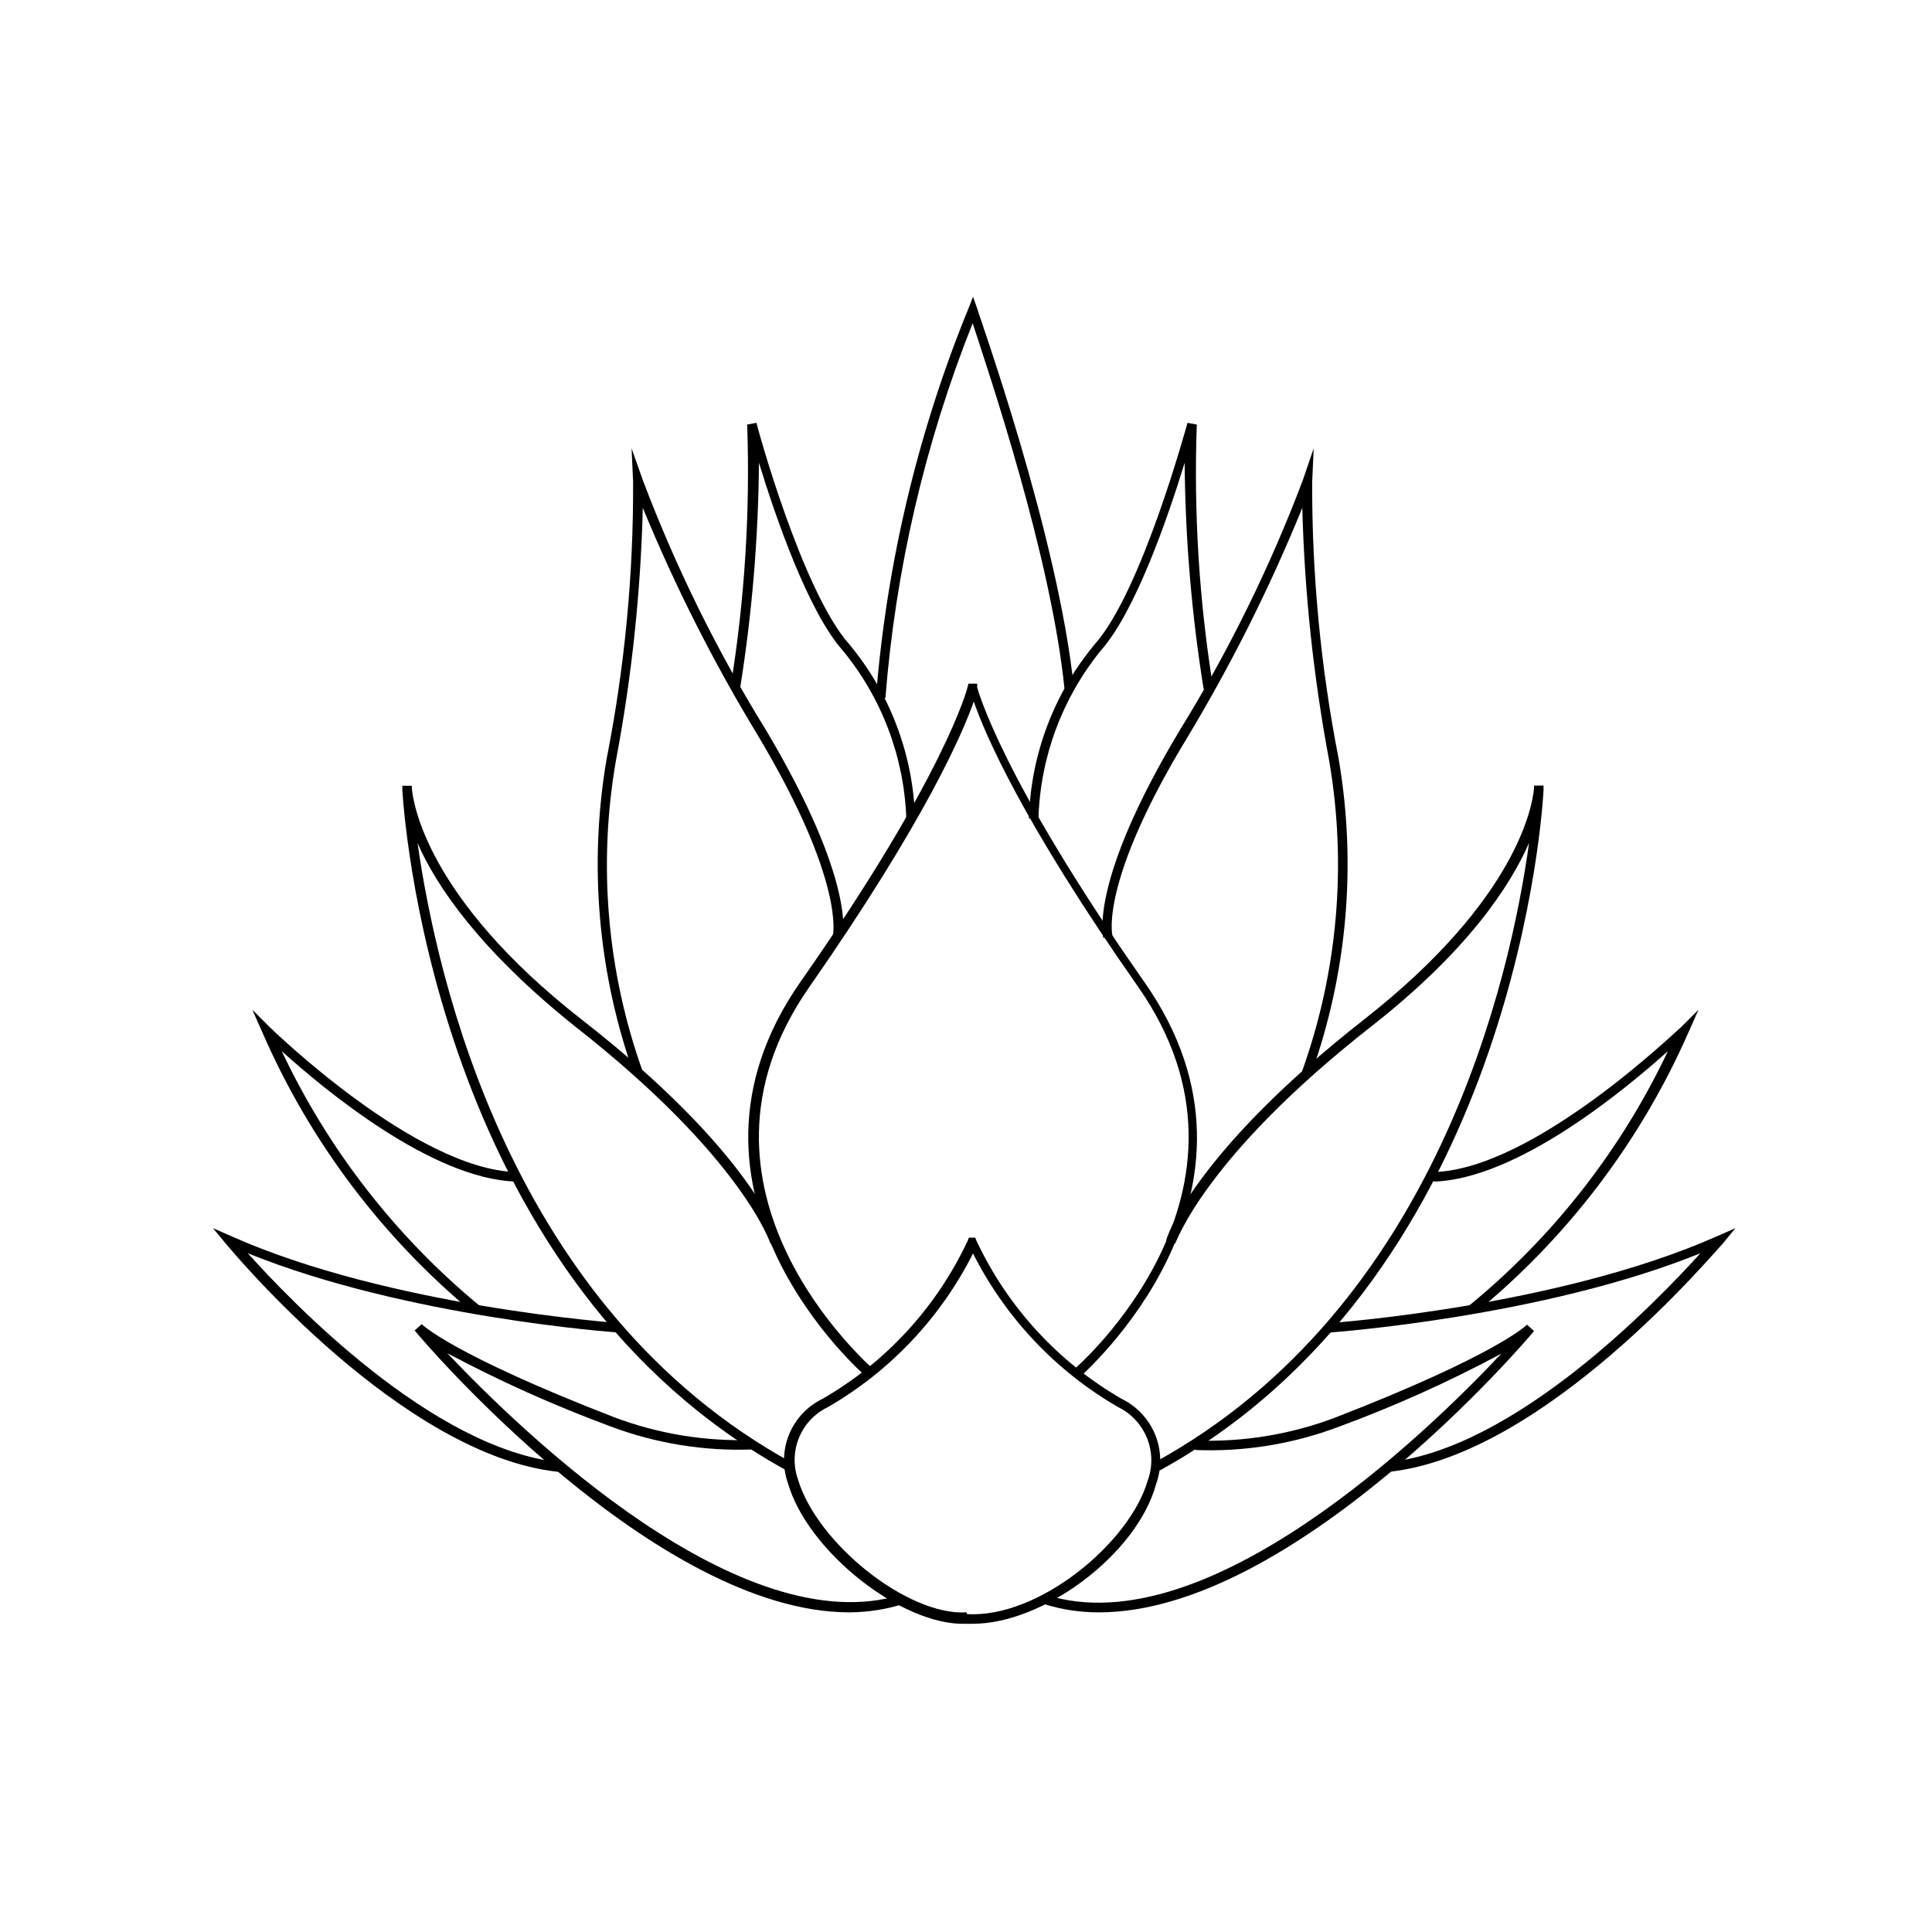<?xml version="1.0" encoding="UTF-8"?>
<!-- Uploaded to: SVG Repo, www.svgrepo.com, Generator: SVG Repo Mixer Tools -->
<svg fill="#000000" width="800px" height="800px" version="1.1" viewBox="144 144 512 512" xmlns="http://www.w3.org/2000/svg">
 <g>
  <path d="m373.65 508.92c-0.555-0.504-56.68-48.82-17.434-104.84 38.391-54.816 44.133-77.688 44.184-77.938l0.25-0.957h2.316v0.957s5.793 23.125 44.184 77.938c39.453 56.023-16.617 104.34-16.922 104.84l-1.664-1.965c0.555-0.453 54.914-47.309 17.027-101.47-30.832-43.984-40.656-67.207-43.527-75.57-2.871 8.16-12.746 31.387-43.527 75.57-37.887 54.16 16.426 100.76 16.977 101.47z"/>
  <path d="m401.81 574.32h-1.812c-16.93 0.605-42.02-19.195-47.207-37.332-1.473-4.191-1.352-8.777 0.34-12.883 1.688-4.106 4.832-7.445 8.828-9.387 16.824-9.691 30.262-24.328 38.492-41.914l0.301-0.805h1.715l0.301 0.805c8.25 17.574 21.68 32.199 38.492 41.914 4.039 1.973 7.207 5.367 8.891 9.535s1.766 8.812 0.227 13.035c-5.039 18.594-29.824 37.031-48.566 37.031zm-1.562-2.57c18.992 1.16 43.074-18.844 47.863-35.266 1.371-3.652 1.332-7.688-0.113-11.309-1.445-3.625-4.188-6.582-7.695-8.289-16.5-9.543-29.859-23.691-38.441-40.707-8.586 17.016-21.941 31.164-38.441 40.707-3.453 1.648-6.176 4.512-7.648 8.047-1.469 3.535-1.578 7.484-0.312 11.098 5.039 16.93 29.07 36.223 44.738 35.266z"/>
  <path d="m352.84 533.91c-91.191-49.879-101.37-167.41-102.22-180.46v-1.211h2.519l-0.004 0.004c0.016 0.184 0.016 0.367 0 0.555 0.301 3.777 3.828 29.121 44.84 61.262 45.344 35.266 52.395 57.887 52.648 58.844l-2.418 0.707s-7.356-22.773-51.793-57.586c-25.191-20.152-36.727-37.082-41.766-48.617 5.039 35.266 24.285 123.23 99.453 164.34z"/>
  <path d="m450.93 533.91-1.211-2.215c75.219-41.012 94.617-129.03 99.504-164.34-5.039 11.539-16.375 28.719-41.766 48.617-44.438 34.812-51.742 57.383-52.043 57.586l-2.367-0.707c0-0.957 7.457-23.426 52.648-58.844 40.656-31.891 44.488-56.93 44.84-61.113v-0.707h2.519v1.211c-0.707 13.102-10.887 130.64-102.12 180.52z"/>
  <path d="m312.13 429.02c-9.641-26.898-12.172-55.824-7.356-83.988 4.769-24.156 7.117-48.73 7.004-73.352l-0.402-8.867 2.973 8.414c8.766 23.172 19.75 45.441 32.797 66.5 23.879 40.305 20.152 54.211 20.152 54.816l-2.57-0.707 1.211 0.352-1.211-0.301s3.324-14.105-19.801-52.852l0.004 0.004c-11.75-19.328-21.977-39.543-30.582-60.457-0.559 22.457-2.934 44.832-7.106 66.902-4.816 27.66-2.367 56.098 7.106 82.527z"/>
  <path d="m491.34 429.02-2.316-1.008c9.492-26.426 11.973-54.855 7.203-82.527-4.144-22.074-6.519-44.449-7.106-66.902-8.508 20.898-18.613 41.109-30.227 60.457-23.629 38.742-20.102 52.695-20.102 52.848l-2.418 0.656c0-0.605-3.828-14.762 20.152-54.816 13.023-21.066 23.988-43.336 32.746-66.5l2.871-8.414-0.402 8.867c-0.082 24.621 2.266 49.191 7.004 73.352 4.832 28.168 2.281 57.102-7.406 83.988z"/>
  <path d="m369.11 571.29c-51.234 0-112.65-71.391-115.22-74.715l1.863-1.664s7.758 7.91 51.035 24.688c11.758 4.422 24.277 6.457 36.828 5.996v2.519c-12.93 0.52-25.832-1.57-37.938-6.144-14.793-5.473-29.199-11.938-43.125-19.348 19.902 21.008 78.039 77.285 120.51 63.934l0.805 2.367c-4.769 1.547-9.746 2.344-14.762 2.367z"/>
  <path d="m435.27 571.29c-4.973 0.023-9.918-0.723-14.66-2.215l0.754-2.367c42.523 13.352 100.76-42.926 120.51-63.984-13.902 7.465-28.312 13.949-43.125 19.395-12.105 4.574-25.008 6.664-37.938 6.148v-2.519c12.551 0.461 25.07-1.578 36.828-5.996 43.277-16.777 50.934-24.637 51.035-24.688l1.863 1.664c-2.516 3.172-63.934 74.562-115.27 74.562z"/>
  <path d="m384.18 360.9c-0.574-16.25-6.469-31.863-16.777-44.434-9.27-10.379-17.938-35.668-22.27-49.828-0.164 20.098-1.848 40.156-5.039 60.004l-2.519-0.402h0.004c3.758-23.043 5.242-46.398 4.434-69.73l2.469-0.453c0 0.453 12.09 44.738 24.637 58.746h-0.004c10.781 12.992 16.902 29.223 17.383 46.098z"/>
  <path d="m419.2 360.9h-2.519c0.48-16.875 6.602-33.105 17.379-46.098 12.543-14.008 24.484-58.289 24.637-58.746l2.469 0.453c-0.84 23.328 0.609 46.684 4.332 69.73l-2.519 0.402h0.004c-3.191-19.848-4.875-39.906-5.039-60.004-4.332 14.156-13 39.449-22.27 49.828-10.199 12.613-15.988 28.219-16.473 44.434z"/>
  <path d="m378.64 329.01h-2.519c2.797-35.488 11.07-70.328 24.535-103.28l1.211-3.074 1.109 3.125c0 0.605 21.461 59.852 25.645 100.76h-2.519c-3.578-35.266-20.152-83.984-24.336-96.883-12.648 31.77-20.441 65.262-23.125 99.352z"/>
  <path d="m512 534.06-0.301-2.519c33.906-3.578 71.391-42.672 82.926-55.418-41.918 16.977-97.688 20.957-98.242 21.008v-2.519c0.605 0 60.457-4.332 102.48-22.922l5.039-2.215-3.375 4.133c-2.273 2.211-47.062 56.07-88.523 60.453z"/>
  <path d="m291.98 534.06c-41.465-4.383-86.254-58.242-88.117-60.457l-3.426-4.133 5.039 2.215c41.867 18.59 101.87 22.871 102.43 22.922v2.519c-0.605 0-56.375-4.031-98.242-21.008 11.539 12.848 48.969 51.941 82.875 55.418z"/>
  <path d="m269.56 492.04c-24.23-20.035-43.402-45.492-55.973-74.309l-2.719-6.144 4.734 4.734c0.402 0.352 38.543 37.586 65.191 38.289v2.519c-22.219-0.605-50.883-24.383-62.121-34.562 12.285 26.043 30.16 49.059 52.348 67.41z"/>
  <path d="m534.87 492.04-1.512-2.066v0.004c22.32-18.301 40.305-41.324 52.648-67.41-11.234 10.078-39.902 33.957-62.121 34.562v-2.519c26.703-0.707 64.84-37.938 65.496-38.289l4.734-4.734-2.719 6.144c-12.727 28.875-32.098 54.336-56.527 74.309z"/>
 </g>
</svg>